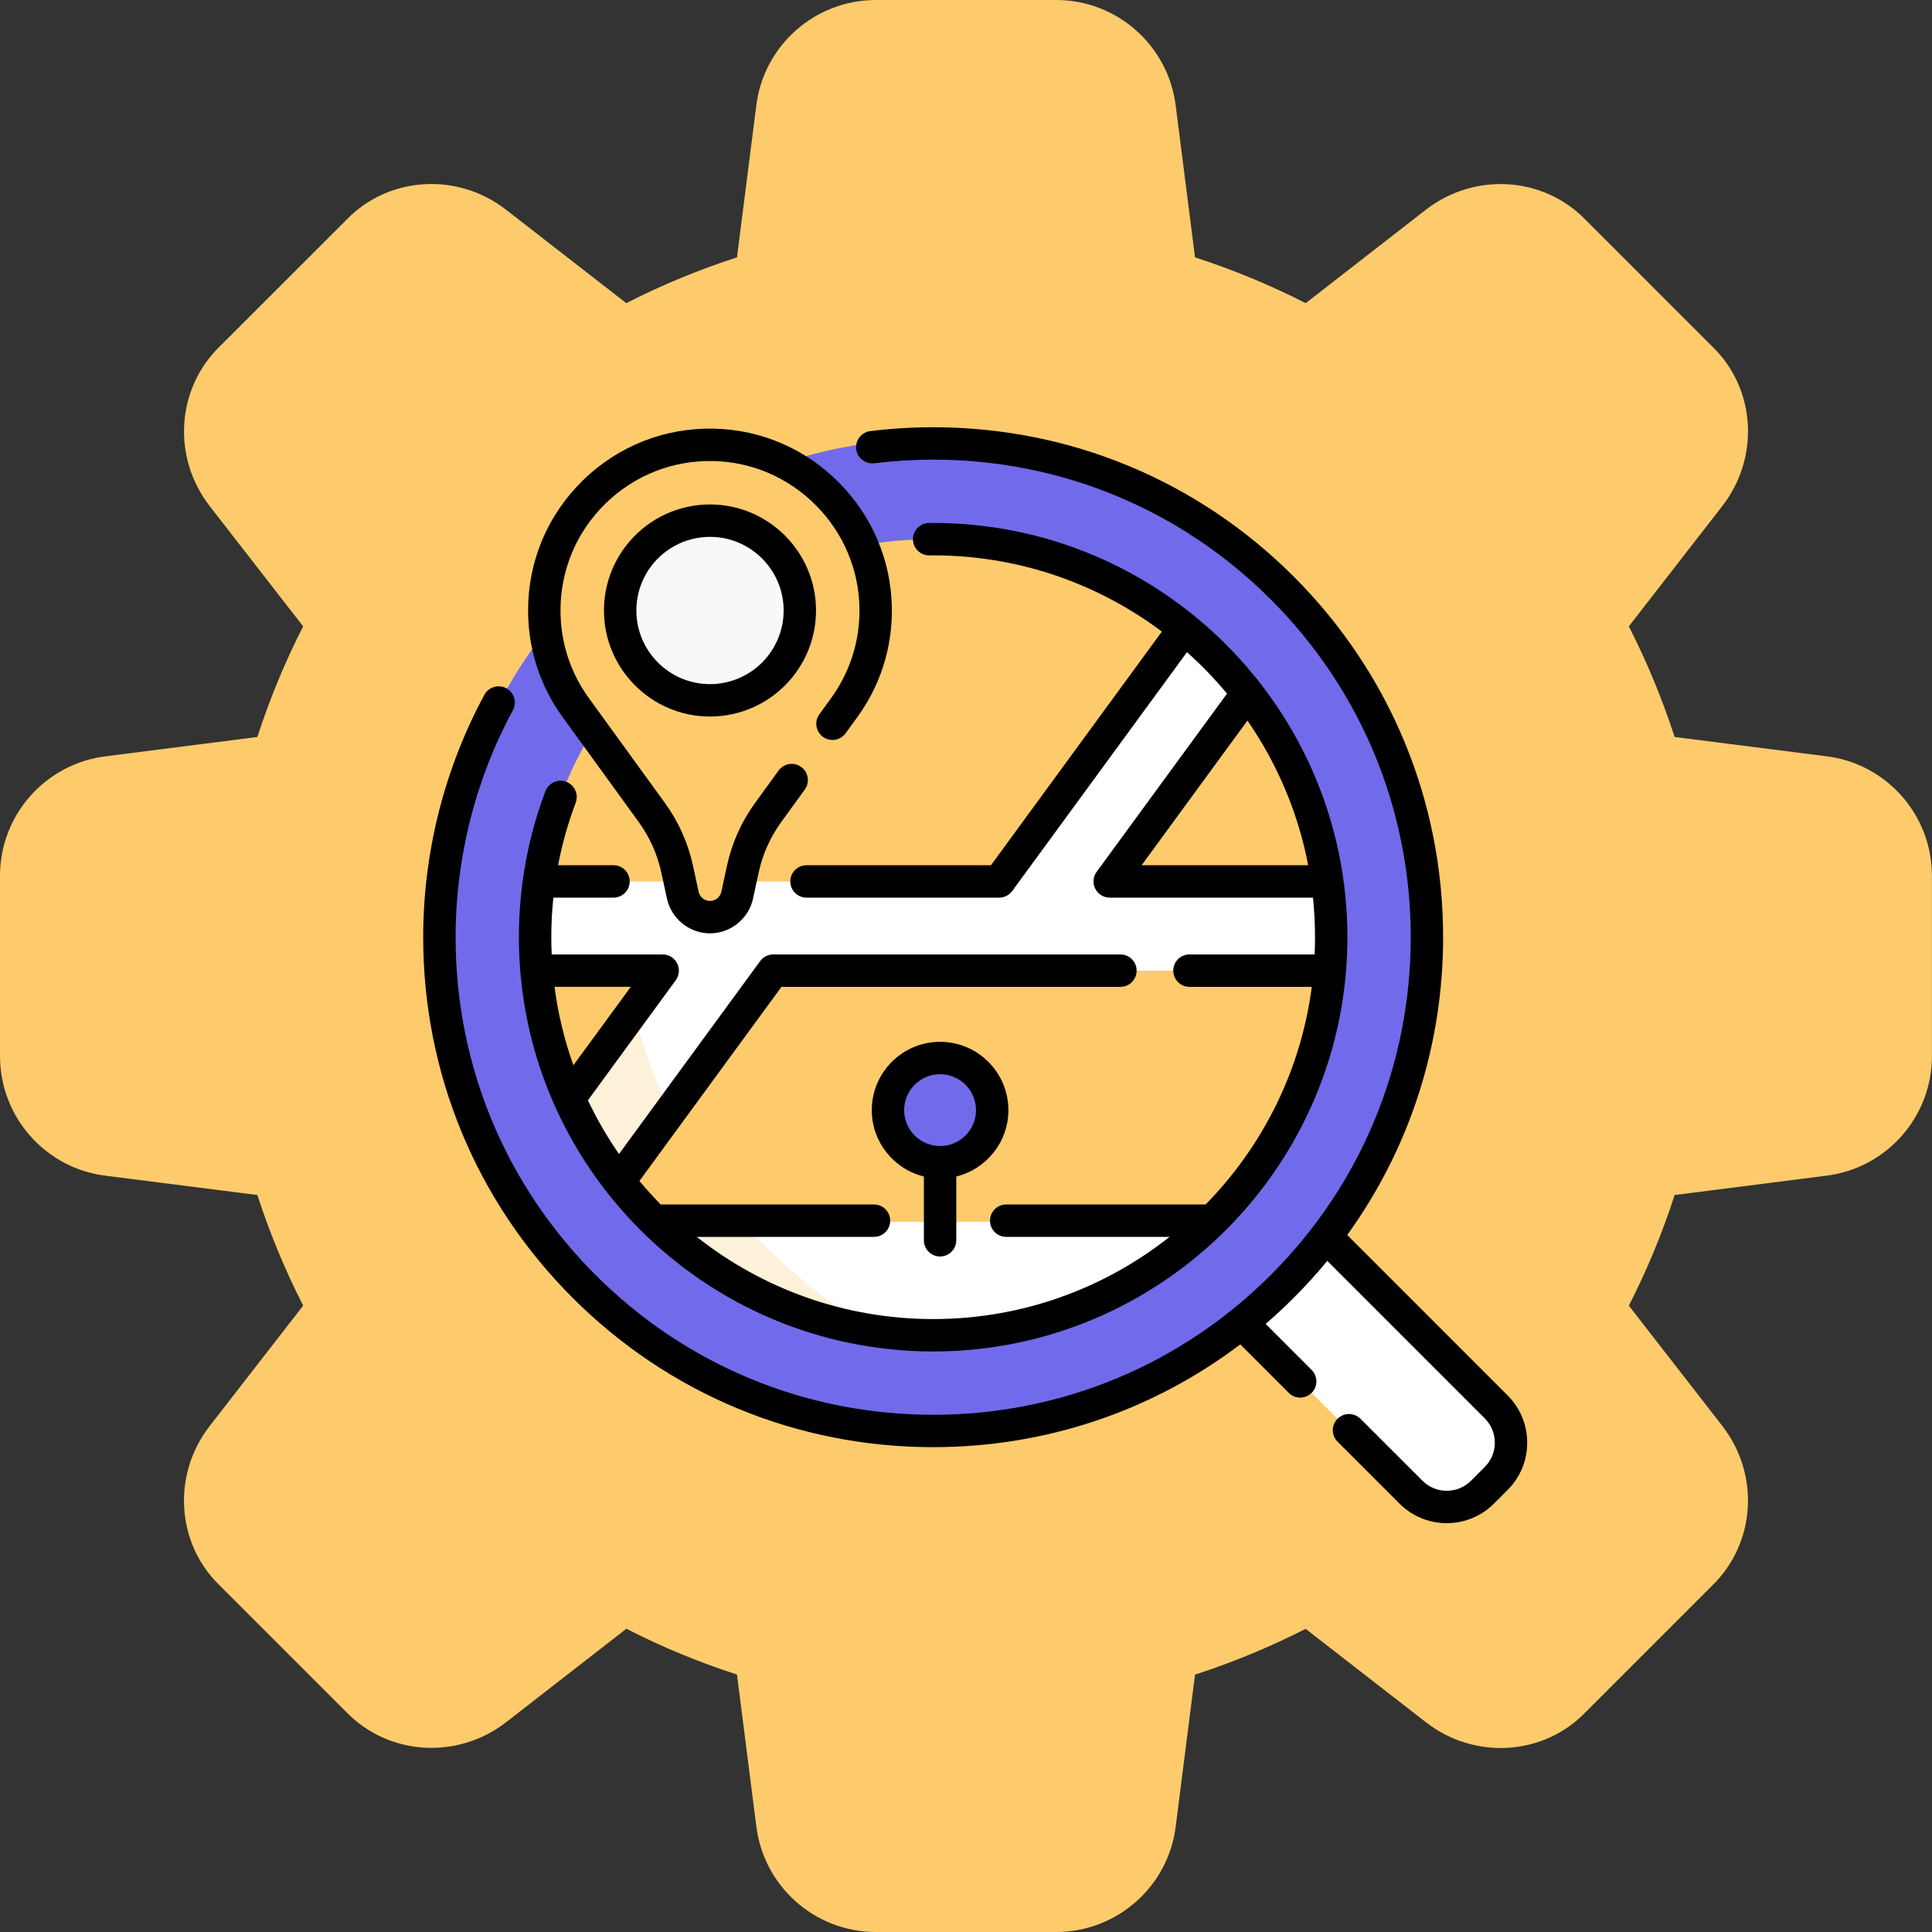 <?xml version="1.0" encoding="UTF-8"?> <svg xmlns="http://www.w3.org/2000/svg" width="105" height="105" viewBox="0 0 105 105" fill="none"><rect x="0" y="0" width="105" height="105" fill="#333333" stroke="none"/><g clip-path="url(#clip0_7357_247)"><path d="M99.238 41.099L91.013 40.053C90.335 37.966 89.499 35.954 88.524 34.042L93.603 27.501C95.659 24.854 95.419 21.118 93.069 18.843L86.179 11.953C83.882 9.581 80.146 9.345 77.494 11.397L70.963 16.476C69.051 15.501 67.038 14.665 64.947 13.987L63.901 5.775C63.508 2.481 60.712 0 57.4 0H47.6C44.288 0 41.492 2.481 41.099 5.762L40.053 13.987C37.962 14.665 35.949 15.496 34.038 16.476L27.501 11.397C24.859 9.345 21.122 9.581 18.843 11.931L11.953 18.817C9.581 21.118 9.341 24.854 11.397 27.506L16.476 34.042C15.496 35.954 14.665 37.966 13.987 40.053L5.775 41.099C2.481 41.492 0 44.288 0 47.6V57.4C0 60.712 2.481 63.508 5.762 63.901L13.987 64.947C14.665 67.034 15.501 69.046 16.476 70.958L11.397 77.499C9.341 80.146 9.581 83.882 11.931 86.157L18.821 93.047C21.122 95.414 24.854 95.651 27.506 93.599L34.042 88.519C35.954 89.499 37.966 90.335 40.053 91.009L41.099 99.216C41.492 102.519 44.288 105 47.6 105H57.4C60.712 105 63.508 102.519 63.901 99.238L64.947 91.013C67.034 90.335 69.046 89.499 70.958 88.524L77.499 93.603C80.146 95.659 83.882 95.419 86.157 93.069L93.047 86.179C95.419 83.877 95.659 80.146 93.603 77.494L88.524 70.958C89.504 69.046 90.339 67.034 91.013 64.947L99.221 63.901C102.515 63.508 104.996 60.712 104.996 57.4V47.6C105 44.288 102.519 41.492 99.238 41.099ZM52.5 74.375C40.438 74.375 30.625 64.562 30.625 52.5C30.625 40.438 40.438 30.625 52.5 30.625C64.562 30.625 74.375 40.438 74.375 52.5C74.375 64.562 64.562 74.375 52.5 74.375Z" fill="#FDCB6B"></path><g clip-path="url(#clip1_7357_247)"><path d="M72.056 67.203L81.313 76.46C82.388 77.535 82.388 79.278 81.313 80.353L80.572 81.094C79.497 82.169 77.754 82.169 76.679 81.094L67.475 71.89L60.85 65.163L66.06 60.772L72.056 67.203Z" fill="white"></path><path d="M51.092 78.066C66.076 78.066 78.223 65.919 78.223 50.935C78.223 35.951 66.076 23.804 51.092 23.804C36.108 23.804 23.961 35.951 23.961 50.935C23.961 65.919 36.108 78.066 51.092 78.066Z" fill="#716BEB"></path><path d="M70.382 50.685L40.056 50.395L33.133 60.333L33.636 64.215C34.237 64.987 34.89 65.717 35.587 66.399L43.196 68.344H60.597L65.843 66.399C69.451 62.869 71.83 58.085 72.272 52.752L70.382 50.685Z" fill="#FDCB6B"></path><path d="M32.351 49.183L29.158 52.752C29.361 55.208 29.976 57.547 30.932 59.701H30.933L35.553 58.962L40.057 50.685L32.351 49.183Z" fill="#FDCB6B"></path><path d="M35.673 58.742C34.512 55.857 33.832 52.728 33.733 49.452L32.351 49.183L29.158 52.752C29.361 55.208 29.976 57.547 30.932 59.701H30.933L35.553 58.962L35.673 58.742Z" fill="#FDCB6B"></path><path d="M27.863 36.91C28.237 37.983 28.772 39 29.464 39.934L33.527 45.536C34.007 46.198 34.338 46.938 34.51 47.737L34.815 49.147C35.196 50.911 36.783 52.191 38.588 52.191C40.392 52.191 41.979 50.911 42.36 49.147L42.665 47.737C42.837 46.938 43.168 46.198 43.648 45.536L47.712 39.933C49.208 37.914 49.978 35.516 49.938 32.996C49.892 30.062 48.72 27.291 46.638 25.192C46.337 24.889 46.02 24.607 45.693 24.342C38.14 25.867 31.724 30.529 27.863 36.91Z" fill="#716BEB"></path><path d="M65.395 37.852L64.366 34.151C60.643 31.118 55.892 29.301 50.715 29.301C39.797 29.301 30.766 37.391 29.293 47.904H29.294L33.705 50.396H59.277L67.307 44.229L65.395 37.852Z" fill="#FDCB6B"></path><path d="M67.801 37.664L64.881 38.093L57.691 48.91L65.813 50.685L72.138 47.904C71.603 44.078 70.067 40.575 67.801 37.664Z" fill="#FDCB6B"></path><path d="M72.35 50.934C72.35 51.547 72.324 52.153 72.273 52.752H72.272H42.574C42.228 52.752 41.903 52.917 41.698 53.197L33.637 64.215C32.562 62.835 31.65 61.321 30.932 59.701H30.933L35.711 53.17C35.838 52.996 35.714 52.752 35.499 52.752H29.158C29.108 52.153 29.082 51.547 29.082 50.934C29.082 49.906 29.154 48.895 29.293 47.904H29.294H54.211C54.269 47.904 54.323 47.876 54.357 47.83L64.365 34.152L64.366 34.15C65.639 35.187 66.793 36.366 67.801 37.664L60.521 47.615C60.433 47.735 60.519 47.904 60.667 47.904H72.137H72.138C72.278 48.893 72.35 49.906 72.35 50.934Z" fill="white"></path><path d="M36.414 60.419C35.569 58.673 34.907 56.822 34.45 54.893L30.933 59.7H30.932C31.65 61.32 32.562 62.834 33.637 64.215L36.414 60.419Z" fill="#FEF1DA"></path><path d="M38.804 24.176C33.732 24.057 29.582 28.133 29.582 33.178C29.582 35.19 30.242 37.046 31.356 38.545L35.426 44.158C36.095 45.079 36.564 46.129 36.804 47.241L37.109 48.651C37.259 49.347 37.875 49.844 38.587 49.844C39.299 49.844 39.914 49.347 40.065 48.651L40.37 47.241C40.61 46.129 41.079 45.079 41.747 44.158L45.818 38.545C46.959 37.01 47.623 35.1 47.59 33.033C47.514 28.228 43.608 24.29 38.804 24.176Z" fill="#FDCB6B"></path><path d="M39.928 46.58C39.687 45.467 39.218 44.417 38.55 43.496L34.479 37.883C33.365 36.385 32.706 34.528 32.706 32.517C32.706 28.748 35.021 25.521 38.306 24.179C33.463 24.327 29.582 28.299 29.582 33.179C29.582 35.19 30.242 37.046 31.356 38.545L35.426 44.158C36.095 45.079 36.564 46.129 36.804 47.241L37.109 48.651C37.259 49.347 37.875 49.844 38.587 49.844C39.299 49.844 39.914 49.347 40.065 48.651L40.22 47.933L39.928 46.58Z" fill="#FDCB6B"></path><path d="M34.896 29.983C35.791 28.949 37.113 28.296 38.587 28.296C41.284 28.296 43.469 30.482 43.469 33.179C43.469 34.401 43.021 35.517 42.279 36.373C41.384 37.407 40.062 38.061 38.587 38.061C35.891 38.061 33.705 35.875 33.705 33.179C33.705 31.957 34.154 30.84 34.896 29.983Z" fill="#F9F7F8"></path><path d="M65.844 66.398C61.942 70.215 56.604 72.567 50.716 72.567C44.827 72.567 39.489 70.215 35.588 66.398H65.844Z" fill="white"></path><path d="M40.358 66.398H35.588C38.814 69.555 43.023 71.708 47.713 72.359C44.924 70.812 42.435 68.79 40.358 66.398Z" fill="#FEF1DA"></path><path d="M51.092 63.166C52.656 63.166 53.924 61.898 53.924 60.333C53.924 58.769 52.656 57.501 51.092 57.501C49.528 57.501 48.26 58.769 48.26 60.333C48.26 61.898 49.528 63.166 51.092 63.166Z" fill="#716BEB"></path><path d="M50.715 73.449C63.129 73.449 73.229 63.349 73.229 50.935C73.229 38.521 63.129 28.421 50.715 28.421C50.666 28.421 50.618 28.422 50.57 28.422L50.489 28.424C50.003 28.428 49.613 28.826 49.617 29.312C49.622 29.796 50.015 30.184 50.498 30.184H50.506L50.6 30.183C50.638 30.182 50.676 30.182 50.715 30.182C55.373 30.182 59.678 31.725 63.145 34.326L53.856 47.024H43.831C43.345 47.024 42.951 47.418 42.951 47.904C42.951 48.39 43.345 48.784 43.831 48.784H54.302C54.583 48.784 54.847 48.65 55.013 48.424L64.509 35.444C65.29 36.139 66.018 36.893 66.686 37.697L59.599 47.384C59.403 47.652 59.374 48.007 59.525 48.302C59.675 48.598 59.978 48.784 60.309 48.784H71.357C71.43 49.492 71.468 50.209 71.468 50.935C71.468 51.249 71.46 51.561 71.446 51.872H64.644C64.158 51.872 63.764 52.266 63.764 52.752C63.764 53.238 64.158 53.633 64.644 53.633H71.293C70.697 58.209 68.603 62.321 65.522 65.461H54.685C54.198 65.461 53.804 65.855 53.804 66.341C53.804 66.827 54.198 67.221 54.685 67.221H63.564C60.027 70.017 55.563 71.688 50.715 71.688C45.867 71.688 41.403 70.017 37.867 67.221H47.5C47.986 67.221 48.38 66.827 48.38 66.341C48.38 65.855 47.986 65.461 47.5 65.461H35.908C35.506 65.05 35.12 64.624 34.752 64.182L42.47 53.633H60.893C61.379 53.633 61.773 53.238 61.773 52.752C61.773 52.266 61.379 51.872 60.893 51.872H42.023C41.743 51.872 41.479 52.006 41.313 52.233L33.641 62.718C33.003 61.796 32.437 60.82 31.952 59.798L36.727 53.272C36.922 53.004 36.951 52.65 36.801 52.354C36.651 52.058 36.348 51.872 36.016 51.872H29.984C29.97 51.561 29.962 51.249 29.962 50.935C29.962 50.213 30 49.496 30.073 48.784H33.343C33.829 48.784 34.223 48.39 34.223 47.904C34.223 47.418 33.829 47.024 33.343 47.024H30.331C30.552 45.867 30.87 44.731 31.288 43.623C31.459 43.168 31.229 42.66 30.774 42.489C30.32 42.318 29.812 42.547 29.64 43.003C28.685 45.538 28.201 48.207 28.201 50.935C28.201 63.349 38.301 73.449 50.715 73.449ZM62.044 47.024L67.796 39.162C69.402 41.485 70.547 44.15 71.097 47.024H62.044ZM34.281 53.633L31.163 57.894C30.677 56.533 30.329 55.107 30.137 53.632H34.281V53.633Z" fill="black"></path><path d="M81.936 75.838L73.219 67.12C76.603 62.436 78.43 56.826 78.43 50.935C78.43 43.532 75.547 36.572 70.313 31.337C65.078 26.103 58.118 23.22 50.715 23.22C49.58 23.22 48.431 23.29 47.299 23.43C46.817 23.489 46.474 23.928 46.533 24.411C46.592 24.893 47.032 25.236 47.514 25.177C48.575 25.047 49.652 24.98 50.715 24.98C57.648 24.98 64.165 27.68 69.068 32.582C73.97 37.485 76.67 44.002 76.67 50.935C76.67 57.868 73.97 64.385 69.068 69.288C64.165 74.19 57.648 76.89 50.715 76.89C43.782 76.89 37.265 74.19 32.362 69.287C27.46 64.385 24.761 57.867 24.761 50.935C24.761 46.628 25.837 42.362 27.874 38.599C28.106 38.171 27.947 37.637 27.519 37.406C27.092 37.174 26.558 37.333 26.326 37.761C24.15 41.781 23 46.336 23 50.935C23 58.338 25.883 65.298 31.118 70.532C36.352 75.767 43.312 78.65 50.715 78.65C56.82 78.65 62.622 76.688 67.406 73.065L70.04 75.699C70.212 75.871 70.438 75.957 70.663 75.957C70.888 75.957 71.113 75.871 71.285 75.699C71.629 75.355 71.629 74.798 71.285 74.454L68.784 71.953C69.308 71.501 69.818 71.027 70.313 70.532C70.956 69.889 71.563 69.219 72.135 68.526L80.691 77.082C81.045 77.436 81.24 77.906 81.24 78.406C81.24 78.907 81.045 79.377 80.691 79.73L79.95 80.471C79.597 80.825 79.126 81.02 78.626 81.02C78.126 81.02 77.656 80.825 77.302 80.471L73.938 77.107C73.594 76.763 73.037 76.763 72.693 77.107C72.349 77.451 72.349 78.008 72.693 78.352L76.058 81.716C76.744 82.402 77.656 82.78 78.626 82.78C79.597 82.78 80.509 82.402 81.195 81.716L81.936 80.975C82.623 80.289 83 79.377 83 78.406C83 77.436 82.622 76.524 81.936 75.838Z" fill="black"></path><path d="M38.587 27.416C36.913 27.416 35.326 28.142 34.23 29.407C33.324 30.454 32.824 31.793 32.824 33.179C32.824 36.357 35.409 38.942 38.587 38.942C40.26 38.942 41.848 38.216 42.943 36.95C43.85 35.905 44.349 34.565 44.349 33.179C44.349 30.001 41.764 27.416 38.587 27.416ZM41.612 35.798C40.851 36.677 39.748 37.181 38.587 37.181C36.38 37.181 34.585 35.386 34.585 33.179C34.585 32.217 34.931 31.287 35.56 30.56C35.561 30.56 35.561 30.56 35.561 30.56C36.322 29.681 37.425 29.177 38.587 29.177C40.793 29.177 42.589 30.972 42.589 33.179C42.589 34.142 42.242 35.072 41.612 35.798Z" fill="black"></path><path d="M34.713 44.675C35.313 45.503 35.727 46.429 35.943 47.428L36.248 48.837C36.484 49.931 37.468 50.725 38.586 50.725C39.705 50.725 40.688 49.931 40.925 48.837L41.23 47.428C41.446 46.428 41.859 45.503 42.459 44.675L43.738 42.912C44.023 42.518 43.936 41.968 43.542 41.682C43.149 41.397 42.598 41.485 42.313 41.878L41.034 43.642C40.29 44.668 39.776 45.816 39.509 47.056L39.204 48.466C39.142 48.754 38.882 48.964 38.586 48.964C38.291 48.964 38.031 48.755 37.969 48.466L37.664 47.056C37.396 45.817 36.883 44.668 36.139 43.642L32.062 38.02C31.015 36.612 30.462 34.938 30.462 33.179C30.462 30.973 31.331 28.908 32.91 27.366C34.488 25.825 36.573 25.005 38.783 25.057C40.878 25.106 42.853 25.962 44.345 27.465C45.837 28.969 46.676 30.951 46.71 33.047C46.738 34.855 46.185 36.574 45.104 38.029L44.532 38.818C44.246 39.212 44.334 39.762 44.727 40.048C45.121 40.333 45.671 40.246 45.957 39.852L46.524 39.07C47.832 37.311 48.505 35.218 48.47 33.019C48.429 30.466 47.408 28.054 45.595 26.225C43.781 24.397 41.376 23.357 38.824 23.297C36.135 23.234 33.6 24.232 31.68 26.107C29.759 27.983 28.701 30.494 28.701 33.179C28.701 35.319 29.375 37.357 30.643 39.062L34.713 44.675Z" fill="black"></path><path d="M51.092 68.287C51.578 68.287 51.972 67.892 51.972 67.406V63.94C53.595 63.544 54.804 62.077 54.804 60.334C54.804 58.287 53.139 56.621 51.092 56.621C49.044 56.621 47.379 58.287 47.379 60.334C47.379 62.077 48.588 63.544 50.211 63.94V67.406C50.211 67.892 50.605 68.287 51.092 68.287ZM49.139 60.334C49.139 59.257 50.015 58.382 51.092 58.382C52.168 58.382 53.044 59.257 53.044 60.334C53.044 61.41 52.168 62.285 51.092 62.285C50.015 62.285 49.139 61.41 49.139 60.334Z" fill="black"></path></g></g><defs><clipPath id="clip0_7357_247"><rect width="105" height="105" fill="white"></rect></clipPath><clipPath id="clip1_7357_247"><rect width="60" height="60" fill="white" transform="translate(23 23)"></rect></clipPath></defs></svg> 